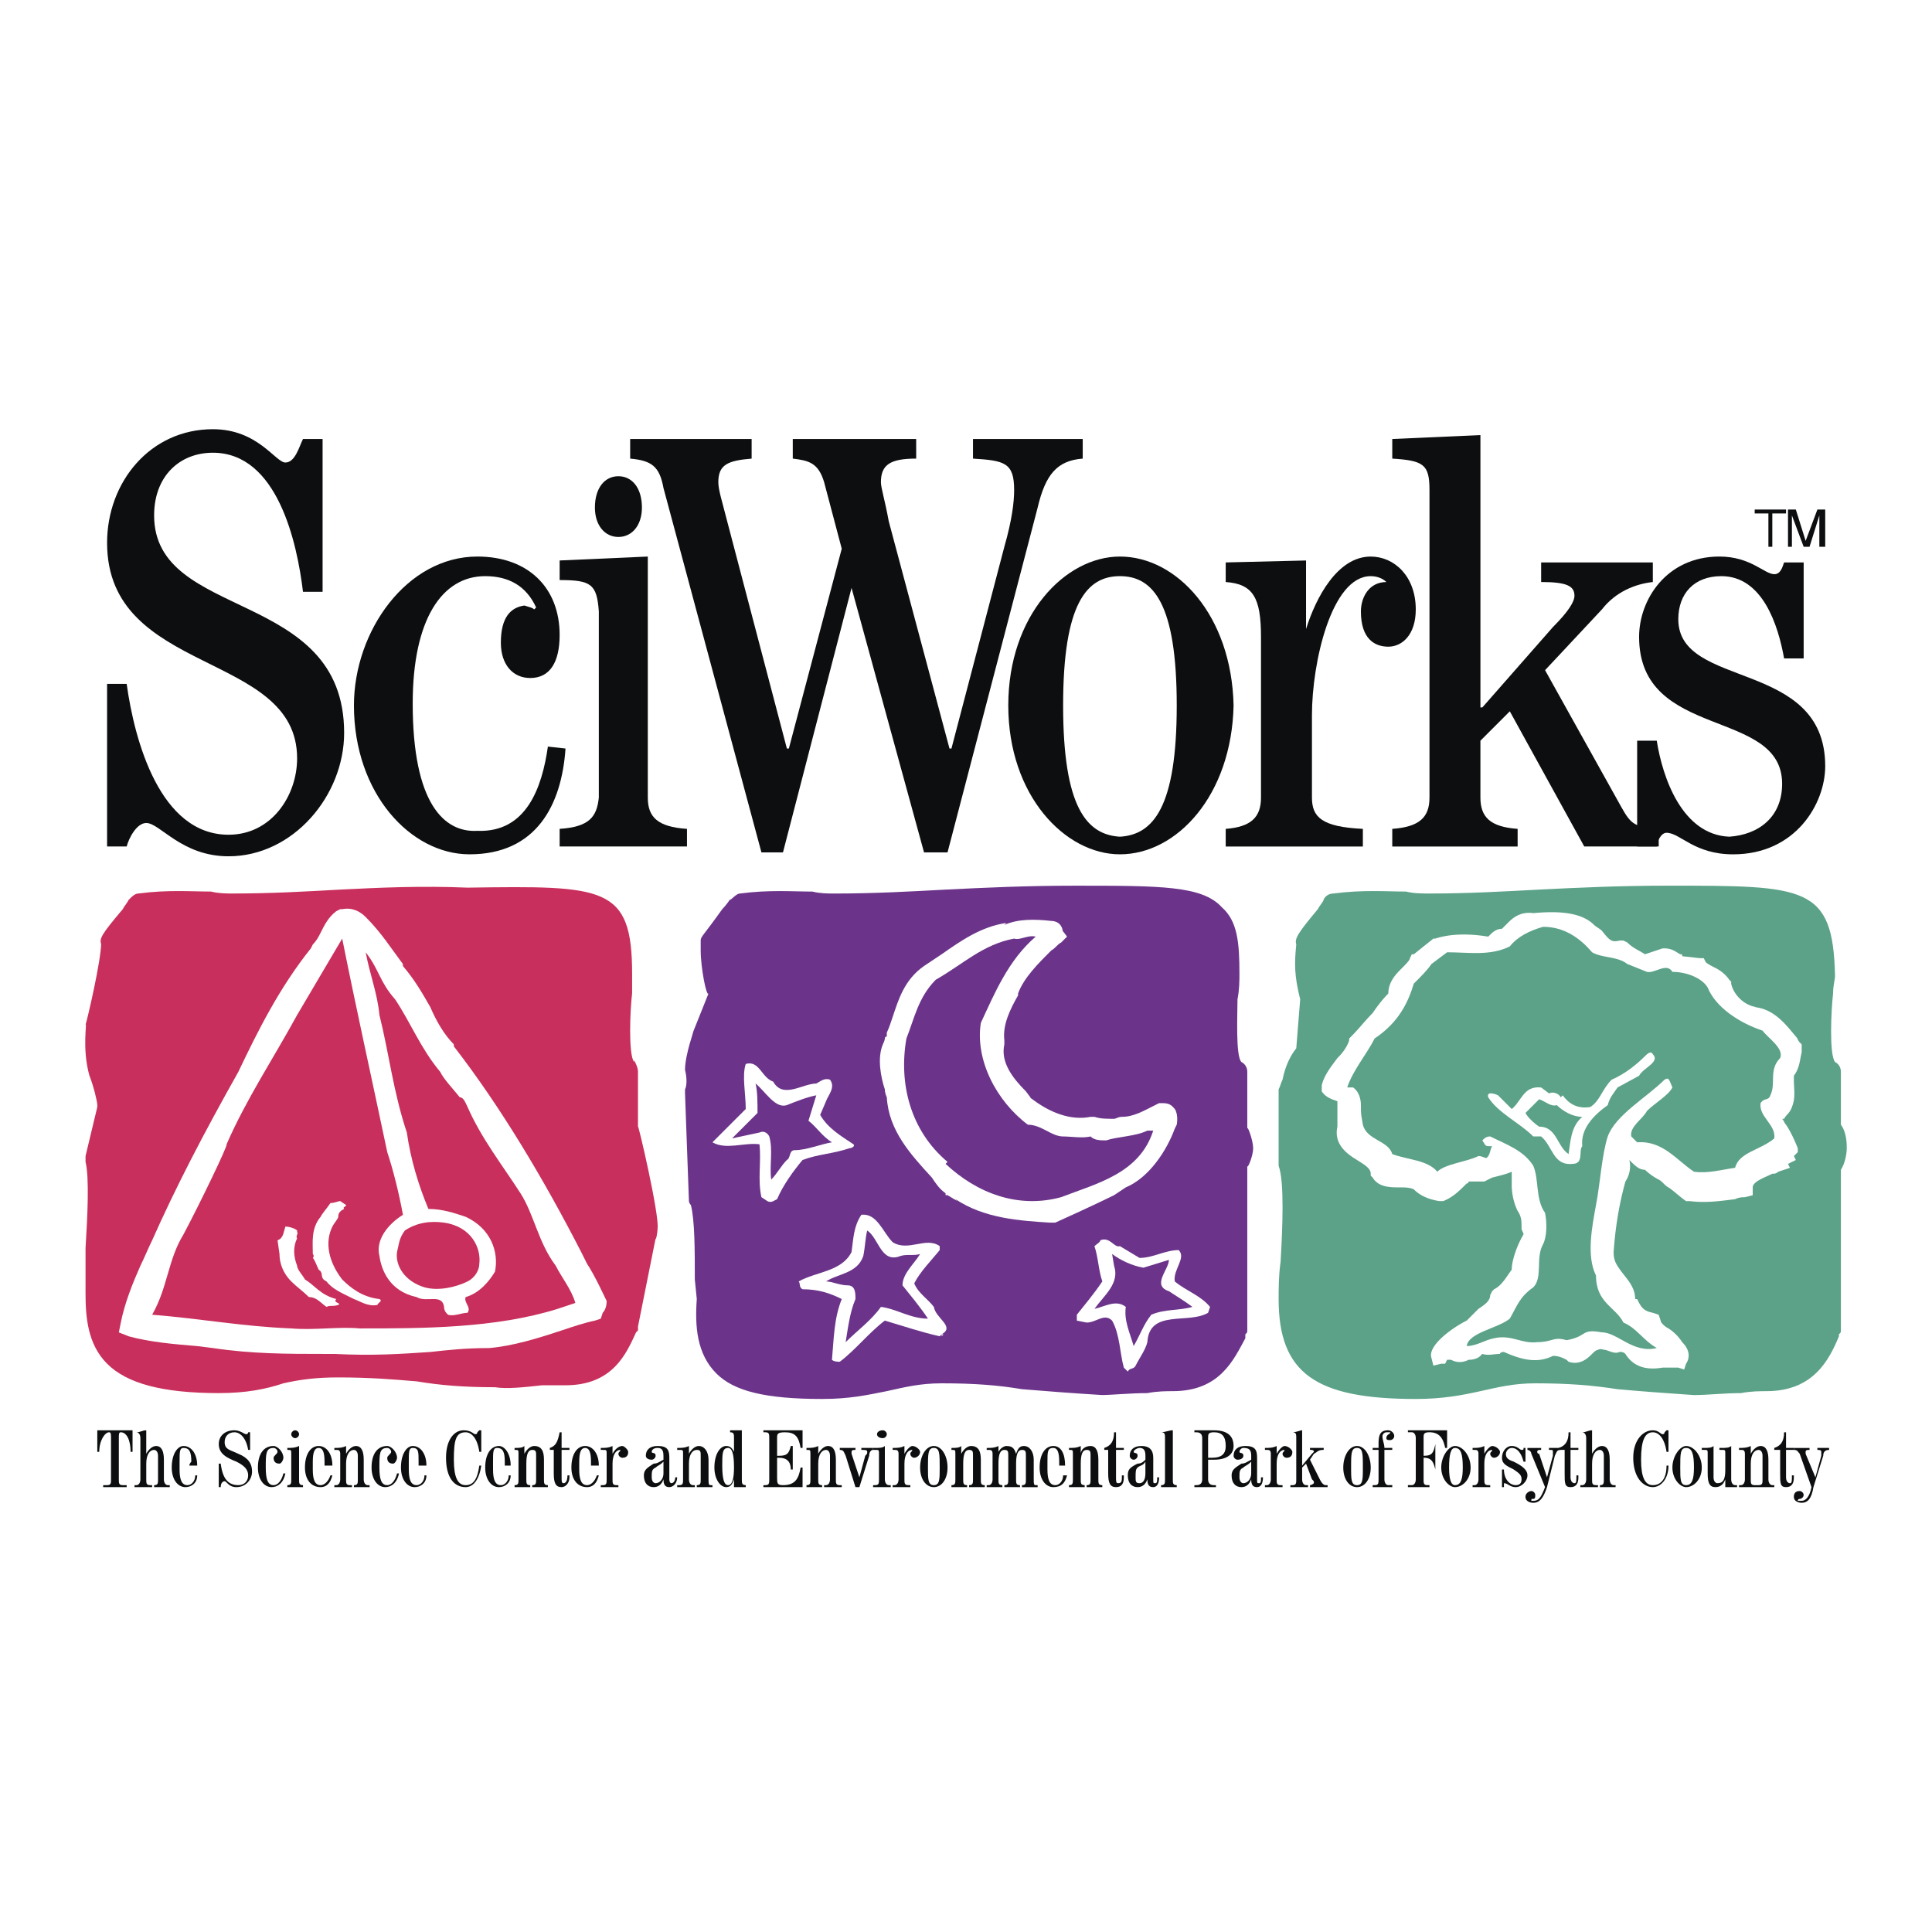 <svg xmlns="http://www.w3.org/2000/svg" width="2500" height="2500" viewBox="0 0 192.756 192.756"><g fill-rule="evenodd" clip-rule="evenodd"><path fill="#fff" d="M0 0h192.756v192.756H0V0z"/><path d="M12.834 89.732c0 .195-.391.586-.587.977-2.15 2.541-2.345 2.932-2.15 3.519v-.195c0 1.759-1.368 7.624-1.563 8.209.195-.391-.391 2.346.391 5.082.391.977.782 2.541.782 2.932v.195l-1.172 4.887v.586c.391 1.564.195 5.473 0 8.6v4.496c0 2.346.195 5.082 2.15 7.037s5.473 2.932 11.141 2.932c2.737 0 4.691-.391 6.45-.977 1.759-.393 3.323-.588 5.473-.588 3.127 0 5.473.195 7.818.393 2.345.391 4.691.586 7.818.586 1.172.195 2.932 0 4.691-.195h2.346c4.69 0 6.059-3.129 7.036-5.277l.195-.195v-.393l1.759-8.795c0 .391.195-.586.195-.977.195-1.369-1.955-10.555-1.955-10.164v-5.473c0-.391-.195-.783-.391-1.174v.195c-.586-.781-.391-5.277-.195-6.84V97.16c0-8.796-2.737-8.796-16.418-8.6-4.691-.196-8.796 0-12.705.195-3.519.195-6.841.391-10.75.391-.586 0-1.368 0-2.15-.195-1.955 0-4.3-.195-7.232.195-.586 0-1.172.978-.977.586z" fill="#c82f5c"/><path d="M60.135 130.975v.195-.195c.195-.195.391-.586.391-1.172-.196-.393-1.173-2.541-1.955-3.715l-.586-1.172c-3.714-7.232-8.014-14.465-12.705-20.523v-.195c-.977-.979-1.759-2.346-2.346-3.715-.782-1.367-1.563-2.736-2.736-4.104v.196-.392c-1.173-1.564-2.15-3.127-3.714-4.691-.586-.586-1.368-.978-2.346-.782h-.195l-.391.196c-.782.586-1.173 1.368-1.564 2.15-.195.391-.391.782-.781 1.173l-.195.391c-3.128 3.909-5.278 8.209-7.232 12.315-3.519 6.254-6.254 11.531-8.6 16.809-.391.781-.782 1.76-1.173 2.541-.782 1.76-1.563 3.713-1.955 5.668l-.195.979.978.391c2.15.586 4.495.781 6.841.977l1.563.195c3.909.586 7.428.586 11.141.586h.978c3.909.197 6.646 0 9.577-.195 1.759-.195 3.519-.391 5.864-.391 2.345-.195 4.886-.977 7.232-1.758 1.173-.393 2.346-.783 3.323-.979l.586-.195.195-.588z" fill="#fff"/><path d="M55.64 130.584c-6.254 1.953-13.487 1.953-19.741 1.953-2.15-.195-4.496.197-6.841 0-4.886-.195-8.991-.977-13.877-1.367 1.563-2.736 1.563-5.473 3.127-8.014 1.563-2.932 4.495-8.992 4.3-8.992 1.955-4.494 4.691-8.6 7.037-12.9l4.496-7.622c1.368 6.841 2.932 13.878 4.496 21.306.586 1.758 1.173 4.104 1.564 6.254-1.564.979-2.737 2.541-2.346 4.105.195 1.367.977 3.518 3.714 4.104.977.586 2.541-.391 2.736.979 0 .391.195.586.391.781.586.195 1.368-.195 1.955-.195.391-.586-.391-.979-.196-1.564 1.368-.391 2.346-1.562 2.932-2.541.391-1.953-.391-4.299-2.932-5.473-1.173-.391-2.345-.781-3.714-.781-.977-2.346-1.759-4.887-2.15-7.623-1.368-4.105-1.759-7.818-2.736-11.729-.195-2.148-.978-4.104-1.368-6.254 1.368 1.76 1.368 2.932 2.932 4.691 1.563 2.346 2.541 4.887 4.496 7.232.391.781 1.173 1.562 1.955 2.541.391 0 .586.586.782.977 1.368 3.127 3.518 5.863 5.277 8.6 1.368 2.15 1.759 4.887 3.518 7.232.586 1.174 1.563 2.346 1.955 3.713l-1.762.587z" fill="#c82f5c"/><path d="M46.649 127.848c-1.173.586-2.932.977-4.3.586-1.955-.586-2.932-2.15-2.737-3.518.196-.783.196-1.369.782-2.15 1.173-.783 2.541-.979 3.909-.783 2.736.393 3.713 2.541 3.518 4.105 0 .586-.39 1.369-1.172 1.76z" fill="#c82f5c"/><path d="M34.53 120.225c0 .195-.391.195-.195.391-.391.195-.586.391-.586.781 0 .195-.391.586-.586.979-.782 1.562-.391 3.518.977 5.277.782.781 1.955 1.758 3.714 1.953.391.197-.195.391-.195.588-.978.195-1.759-.391-2.346-.588-1.173-.586-2.15-.977-2.736-1.758-.782-.391-.196-.783-.782-1.174-.195-.391-.391-.977-.586-1.172.195-.195 0-.391 0-.391 0-1.174-.195-2.541.781-3.715.196-.391.587-.781.978-1.367.391 0 .782-.195.978-.195l.584.391z" fill="#fff"/><path d="M29.644 122.766v.195c.195 0-.196.391 0 .586-.391.781-.391 1.76 0 2.736 0 .391.586.979.782 1.369.978.586 1.563 1.562 3.128 1.953-.391.391.586.391.195.588-.586.195-.782 0-1.173.195-.587-.393-.978-.979-1.759-.979-.586-.586-1.173-.977-1.759-1.562-.782-.783-1.173-1.76-1.173-2.736l-.195-1.369c.586-.195.586-.781.782-1.367.39 0 .976.195 1.172.391z" fill="#fff"/><path d="M12.639 84.455c.196-.782.977-2.345 1.955-2.345 1.368 0 3.518 3.322 8.209 3.322 6.451 0 11.532-6.059 11.532-12.313 0-14.464-18.959-11.141-18.959-21.696 0-3.909 2.541-6.255 5.863-6.255 6.45 0 8.405 8.991 8.991 13.878h1.955V43.8H30.23c-.391.782-.782 2.345-1.759 2.345-.978 0-2.737-3.323-7.232-3.323-6.254 0-10.555 5.277-10.555 11.336 0 13.292 18.959 10.75 18.959 21.501 0 3.713-2.541 7.623-6.841 7.623-6.841 0-9.382-9.382-10.164-15.05h-1.955v16.223h1.956zM54.663 74.487c-.586 4.104-2.15 8.6-7.037 8.405-3.322.195-6.45-2.737-6.45-12.705 0-8.405 2.932-12.705 7.232-12.705 2.346 0 4.104.977 5.082 3.127l-.195.195c-.196-.195-.391-.195-.978-.391-1.368.195-2.346 1.173-2.346 3.714 0 2.15 1.173 3.518 2.932 3.518 1.955 0 2.932-1.563 2.932-4.3 0-4.691-3.128-7.818-8.21-7.818-7.036 0-12.313 7.428-12.313 14.855 0 8.795 5.668 14.854 11.532 14.854 6.646 0 9.187-4.886 9.578-10.555l-1.759-.194z" fill="#0c0e0f"/><path d="M68.54 84.455v-1.759c-2.932-.195-3.909-1.173-3.909-3.127V55.527l-8.795.391v1.955c3.127 0 3.713.391 3.909 3.127v18.569c-.196 1.954-.978 2.932-3.909 3.127v1.759H68.54zm-6.841-36.942c-1.368 0-2.345 1.173-2.345 3.127 0 1.759.977 2.932 2.345 2.932 1.369 0 2.346-1.173 2.346-2.932-.001-1.954-.978-3.127-2.346-3.127zM78.118 85.042l6.841-26.387 7.232 26.387h2.345l8.991-34.401c.781-3.323 1.955-4.691 4.496-4.886V43.8H97.076v1.955c3.129.195 4.105.391 4.105 3.127 0 1.173-.195 2.932-.977 5.668l-5.278 20.132h-.195l-6.06-22.673c-.391-2.15-.782-3.323-.782-3.909 0-1.759.977-2.345 3.518-2.345V43.8H79.095v1.955c1.564.195 2.541.391 3.127 2.345l1.759 6.646-5.277 19.937h-.196l-6.059-23.064c-.391-1.563-.782-2.736-.782-3.518 0-1.759.977-2.15 3.323-2.345V43.8H62.872v1.955c2.15.195 2.932.781 3.323 2.932l9.773 36.355h2.15z" fill="#0c0e0f"/><path d="M100.596 70.382c0 8.991 5.668 14.854 11.141 14.854 5.668 0 11.141-5.864 11.338-14.854-.197-8.991-5.67-14.855-11.338-14.855-5.473 0-11.141 5.864-11.141 14.855zm5.472 0c0-10.164 2.346-12.9 5.668-12.9s5.668 2.736 5.668 12.9-2.346 12.9-5.668 13.096c-3.322-.196-5.668-2.932-5.668-13.096z" fill="#0c0e0f"/><path d="M135.973 84.455v-1.759c-4.104-.195-5.08-1.173-5.08-3.127V71.36c0-5.277 1.953-13.877 5.863-13.877.586 0 1.172.195 1.562.586-1.758 0-2.541 1.564-2.541 2.932 0 2.736 1.369 3.518 2.736 3.518 1.369 0 2.738-1.173 2.738-3.714 0-3.322-2.15-5.277-4.496-5.277-3.324 0-5.473 4.105-6.451 7.232v-6.841l-8.014.195v1.955c2.736.195 3.52 1.564 3.52 5.473V79.57c0 1.954-.979 2.932-3.52 3.127v1.759h13.683v-.001z" fill="#0c0e0f"/><path d="M151.414 84.455v-1.759c-2.736-.195-3.713-1.173-3.713-3.127V73.9l2.932-2.932 7.428 13.487h7.428v-1.759c-2.346-.195-2.736-.391-3.715-2.15l-7.623-13.682 5.67-6.06c1.367-1.759 3.322-2.541 5.082-2.736v-1.955H153.76v1.955c2.541 0 3.324.391 3.324 1.369 0 .586-.588 1.563-2.15 3.127l-7.037 8.014h-.195V43.409l-8.795.391v1.955c3.127.195 3.713.586 3.713 3.127V79.57c0 1.954-.977 2.932-3.713 3.127v1.759h12.507v-.001z" fill="#0c0e0f"/><path d="M165.293 84.455c0-.391.391-1.368.977-1.368 1.369 0 2.736 2.15 6.646 2.15 6.254 0 9.186-5.082 9.186-8.796 0-10.75-14.658-7.623-14.658-14.659 0-2.541 1.562-4.3 4.299-4.3 4.105 0 5.668 4.886 6.256 8.209h1.953v-9.578h-1.953c-.195.586-.391 1.173-.979 1.173-.977 0-2.346-1.76-5.473-1.76-5.277 0-8.014 4.301-8.014 8.014 0 10.359 14.27 7.037 14.27 14.66 0 3.322-2.346 5.082-5.277 5.277-4.691-.196-6.646-5.864-7.232-9.578h-1.955v10.555h1.954v.001z" fill="#0c0e0f"/><path d="M183.666 112.211v-5.277c0-.391-.195-.783-.586-.979-.588-.781-.391-5.082-.195-6.84 0-.783.195-1.369.195-1.76-.195-8.991-2.932-8.991-16.615-8.991-4.887 0-8.99.196-12.9.391-3.713.195-7.035.391-10.945.391-.781 0-1.564 0-2.346-.195-1.955 0-4.301-.195-7.232.195-.391 0-.781.196-.977.586 0 .195-.391.586-.586.977-1.955 2.346-2.346 2.932-2.15 3.519-.195 1.955-.195 3.127.391 5.473l-.391 4.887c-.781.977-1.172 2.15-1.369 3.127-.195.391-.195.586-.391.977v7.624c.588 1.564.391 6.256.195 9.578-.195 1.369-.195 2.736-.195 3.713 0 7.428 3.715 9.969 13.684 9.969 2.736 0 4.689-.391 6.449-.781s3.322-.781 5.473-.781c3.322 0 5.668.195 8.209.586 2.15.195 4.691.391 7.623.586 1.369 0 2.932-.195 4.691-.195.977-.195 1.955-.195 2.541-.195 4.691 0 6.254-3.127 7.232-5.473v-.195c.195-.195.195-.195.195-.391v-16.029c.391-.586.586-1.562.586-2.148 0-.396 0-1.568-.586-2.349z" fill="#5ba288"/><path d="M179.561 104.002c-.195-.197-.195-.393-.391-.588-.977-1.172-2.15-2.736-4.104-2.932h.195c-1.369-.195-2.346-1.367-2.541-2.346v-.195l-.195-.195c-.393-.586-.979-.977-1.369-1.172-.391-.196-.781-.392-.977-.587l-.195-.391h-.393l-1.758-.195c0-.195 0-.195-.195-.195-.391-.196-.783-.587-1.564-.587h-.195l-1.76.587c-.586-.391-1.172-.587-1.758-1.173l-.391-.195h-.393c-.781.195-.977 0-1.758-.978-.195-.195-.588-.391-.783-.586-1.367-1.368-3.908-1.368-6.059-1.172-1.369-.196-2.15.586-2.541.977l-.586.587c-.586 0-.977.391-1.174.586l-.195.196c-2.346-.391-4.104-.196-5.277.195h-.195l-1.955 1.564h-.195l-.195.391c0 .195-.391.586-.781.978-.586.586-1.369 1.367-1.369 2.541-.586.586-1.172 1.367-1.562 1.953-.781.783-1.369 1.564-2.15 2.346l-.195.195v.195c-.195.588-.586 1.174-1.174 1.76-.586.781-1.367 1.76-1.562 2.736V108.888c.391.588.977.783 1.562.979v2.541c-.391 1.758.979 2.736 1.955 3.322.586.391 1.369.781 1.369 1.369v.195l.195.195c.586.977 1.76.977 2.736.977.391 0 .977 0 1.367.195.588.586 1.369.979 2.541 1.174h.392c.977-.393 1.562-.979 2.346-1.76 0 0 .195 0 .195-.195h1.562l.783-.391c.781-.195 1.562-.391 1.953-.588v1.369c0 .781.195 1.76.586 2.541.393.586.393.977.393 1.76 0 .195.195.391.195.586-.588.977-1.174 2.541-1.174 3.518-.586.783-.977 1.564-1.76 1.955l-.193.195-.197.391c0 .588-.586.979-1.172 1.369l-1.172 1.172c-1.564.781-3.91 2.541-3.52 3.715l.195.781.783-.195h.391l.195-.391h.391c.391.195.977.391 1.76 0 .586 0 .977-.195 1.172-.391l.195-.197c.586.197 1.172 0 1.76 0 0-.195.391-.195.391-.195 1.76.783 3.322 1.174 4.887.393.586 0 .977.195 1.367.391l.195.195c1.174.391 1.955-.391 2.346-.783.195-.195.391-.391.588-.391.195-.195.586 0 .781 0 .586.195.977.391 1.367.195.195 0 .393 0 .588.195.977 1.564 2.541 1.564 3.713 1.369h1.564l.586.195.195-.586c.391-.586.391-1.369-.391-2.15a4.594 4.594 0 0 0-1.369-1.369c-.391-.195-.781-.586-.781-.781l-.195-.586-.586-.195c-.979-.195-1.174-.586-1.564-1.369h-.195c0-1.172-.781-1.953-1.369-2.736-.586-.781-.781-1.172-.781-1.953.195-2.736.586-4.887 1.174-7.037.391-.586.586-1.369.391-2.15.586.586.977.977 1.562.977.393.393.979.783 1.369.979s.586.586.977.781c.586.391 1.174.977 1.76 1.369h.39c1.564.195 2.932 0 4.496-.195.391-.197.781-.197.977-.197l.781-.195v-.781c0-.586 1.174-.977 1.955-1.367.195 0 .391 0 .586-.197l1.174-.391-.195-.391.781-.391-.195-.391.391-.391v-.391c-.391-.979-.781-1.76-1.172-2.346-.195-.195-.195-.391-.391-.586h.195c.195-.393.586-.588.781-1.174.391-.977.195-1.76.195-2.736v-.391c.586-.781.586-1.564.781-2.346v-.781l-.194-.197z" fill="#fff"/><path d="M177.02 113.578c-1.367 1.174-3.518 1.369-3.908 2.932-1.369.195-2.736.588-4.105.391-1.758-1.172-3.127-3.127-5.668-2.932l-.586-.586c-.195-.977 1.172-1.758 1.562-2.541.783-.781 2.15-1.562 2.541-2.346-.391-.977-.391-.977-.781-.781-1.76 1.76-4.887 3.518-5.668 5.668-.586 1.76-.781 4.887-1.174 6.842-.391 2.15-.977 5.082 0 7.037 0 2.734 1.955 3.127 2.738 4.689 1.367.586 1.953 1.76 3.322 2.541-2.346.586-3.91-1.562-5.473-1.562-2.15-.393-1.369.391-3.52.781-1.367-.391-1.367.195-2.932.195-1.562.195-2.541-.781-4.301-.391-.977.195-1.758.781-2.734.781.195-1.367 3.127-1.76 4.299-2.736.781-1.367.977-2.15 2.346-3.127.977-.977.195-2.932.977-4.301.393-.781.393-2.15.195-3.127-.977-1.367-.586-3.322-1.172-4.691-.977-1.562-2.736-2.15-4.301-2.932-.391 0-.586.195-.781.391.391.586.195.586.979.586-.197.197-.197.979-.588 1.174-.195 0-.391-.195-.781-.195-1.172.586-3.322.781-4.105 1.562-.977-1.172-2.932-1.172-4.494-1.758-.393-1.369-2.541-1.369-2.934-2.932-.195-1.174-.195-.979-.195-1.955 0-.586-.195-1.369-.781-1.76h-.586c.586-1.758 1.955-3.322 2.736-4.887 2.346-1.562 3.322-3.518 3.908-5.473.783-.781 1.369-1.367 1.76-1.954l1.564-1.173c2.15 0 4.299.391 6.254-.586.781-.977 1.955-1.563 3.322-1.955 2.15 0 3.715 1.173 4.887 2.541.979.586 2.541.391 3.52 1.173l1.953.782c.783.195 1.955-.978 2.541 0 1.369 0 2.932.586 3.52 1.562.781 1.955 3.127 3.52 5.473 4.301.586.781 2.15 1.76 1.76 2.736-1.174 1.174-.393 2.541-.979 3.715-.195.586-.586.195-.977.781-.196 1.37 1.562 2.153 1.367 3.52z" fill="#5ba288"/><path d="M161.383 108.496c-.391.588-.781.979-.977 1.76-1.369.977-2.736 2.346-2.541 4.104-.391.393.195 1.76-.977 1.76-1.955.195-1.955-1.76-3.129-2.736h-.781c-1.369-1.367-3.518-2.346-4.496-3.908-.195-.588.586-.391.979-.195l1.367 1.367c.979-.781 1.174-2.346 2.932-2.15l.783.588c.391-.197.977 0 1.172.391l.195-.195c.586.781 1.369 1.367 2.736 1.172.979-.586 1.174-1.76 2.15-2.736 1.369-.586 2.541-1.564 3.322-2.346.195-.195.588-.586.783-.195.781.781-.979 1.369-1.369 2.15l-2.149 1.169z" fill="#fff"/><path d="M156.496 115.143c-1.172-.783-1.172-2.736-2.932-2.736-.586-.391-1.172-.979-1.367-1.369l1.367-1.367c.586.195 1.174.781 1.76.586.586.586 1.564 1.172 2.541 1.172-1.174.977-1.174 2.54-1.369 3.714z" fill="#5ba288"/><path d="M72.84 89.732s-.391.586-.782.977c-1.955 2.737-2.15 2.737-2.15 3.128v.977c0 1.76.586 4.691.781 4.301l-1.563 3.908c.195-.391-.782 2.15-.782 3.715.196.781.196 1.562 0 1.953v.393l.391 10.75s0 .195.196.391c.391 1.562.391 4.496.391 7.428l.196 1.953c-.196 2.736 0 5.473 1.955 7.428 1.759 1.76 4.886 2.541 10.555 2.541 2.736 0 4.495-.391 6.45-.781 1.759-.391 3.323-.781 5.473-.781 3.324 0 5.667.195 8.013.586 2.346.195 4.887.391 8.016.586h-.197c1.174 0 2.932-.195 4.691-.195.979-.195 1.955-.195 2.541-.195 4.691 0 6.061-3.127 7.232-5.277v-.391c.195-.195.195-.195.195-.391v-16.42c0 .391.586-.977.586-1.758 0-.783-.586-2.346-.586-1.955v-5.668c0-.391-.195-.783-.586-.979-.586-.586-.391-4.691-.391-6.254.195-.979.195-1.955.195-2.541 0-3.127-.195-5.277-1.76-6.646-1.955-2.15-6.059-2.15-14.66-2.15-4.885 0-8.99.196-12.899.391-3.714.195-7.037.391-11.141.391-.586 0-1.369 0-2.15-.195-1.955 0-4.3-.195-7.232.195-.392-.001-.978.781-.978.585z" fill="#6b348a"/><path d="M84.763 114.557c-1.759.586-3.127.586-4.691 1.172-.978 1.172-1.955 2.541-2.541 3.91-.391.195-.586.391-.977.195l-.587-.393c-.391-1.758 0-3.518-.195-5.277-1.563-.195-3.323.588-4.691-.195l.195-.195 3.127-3.127c0-1.562-.391-3.322 0-4.496 1.368-.391 1.563 1.369 2.736 1.76.978 1.76 2.932.195 4.3.195.391-.195.782-.586 1.368-.391.586.781-.195 1.564-.391 2.15l-.586 1.367c.782 1.369 2.15 2.15 3.323 2.932.197.195-.195.393-.39.393z" fill="#fff"/><path d="M79.291 114.752c-.586 0-.391.781-.782.977-.586.586-.977 1.369-1.563 1.955-.195-1.369.195-2.932-.195-4.301-.195-.391-.586-.586-.978-.391-.978.195-1.759.391-2.736.586l2.541-2.541c0-.977 0-2.15-.195-2.932.977.781 1.954 2.541 3.127 2.15.978-.391 1.955-.781 2.932-.977l-.782 2.541c.782.586 1.368 1.562 2.346 2.148-1.175.197-2.543.785-3.715.785z" fill="#6b348a"/><path d="M93.95 133.125h.195l-.195.195v-.195l-.195.195c-1.759-.391-3.518-.979-5.473-1.564-1.564 1.174-2.932 2.932-4.496 4.105-.195 0-.586 0-.781-.195.195-2.15.195-4.105.977-6.061-1.172-.586-2.345-.977-3.909-.977-.391-.195-.196-.586-.391-.781 1.759-.979 4.3-.979 5.277-2.932.196-1.369.196-2.541.978-3.715 1.563-.195 2.15 1.76 3.127 2.736 1.564.979 3.323-.586 4.691.391v.393c-.782.977-1.955 2.148-2.541 3.322.391.977 1.368 1.562 1.955 2.346.194 1.173 2.149 1.954.781 2.737z" fill="#fff"/><path d="M87.891 130.389c-.978 1.367-2.345 2.346-3.519 3.518.196-1.172.391-2.932.978-4.301 0-.586 0-1.367-.782-1.367s-1.563-.391-2.15-.391c1.173-.783 3.128-.783 3.714-2.541.195-.979.195-1.76.391-2.541 1.173.781 1.369 3.322 3.323 2.541.586-.195 1.368 0 1.955-.195-.586.977-1.759 1.953-1.759 3.127.782.977 1.759 2.15 2.541 3.322-1.761 0-3.129-.977-4.692-1.172z" fill="#6b348a"/><path d="M120.533 130.975c-1.955 1.172-5.865-.391-6.061 2.932-.195.781-.781 1.564-1.172 2.346-.195.391-.588.195-.781.586l-.393-.391c-.391-1.369-.391-3.322-1.172-4.691-.781-.781-1.564.195-2.541.195l-.977-.195v-.586c.781-.977 1.758-2.15 2.541-3.322-.393-1.174-.393-2.346-.783-3.52.195-.195.586-.391.586-.586.979-.391 1.369.781 1.955.586l1.955 1.174c1.367 0 2.541-.781 3.908-.781.783.781-.586 1.953-.391 3.127 1.174.977 2.541 1.367 3.52 2.541l-.194.585z" fill="#fff"/><path d="M114.863 131.17c-.781.977-1.172 2.15-1.758 3.127-.393-1.367-.979-2.541-.783-3.908-.977-.783-2.148 0-3.127.195.979-1.369 2.541-2.541 1.955-4.301l-.195-1.172c.781.586 1.955 1.172 3.127 1.367l2.541-.781c0 .977-1.76 2.541 0 3.127.586.391 1.564.979 2.346 1.564-1.369.391-2.737.196-4.106.782z" fill="#6b348a"/><path d="M117.209 110.646c-.195-.195-.391-.586-1.172-.586h-.39l-.393.195c-1.172.586-2.148 1.172-3.322 1.172-.391 0-.586.197-.781.197-.781 0-1.369 0-1.955-.197h-.391c-1.955.393-4.105-.391-6.059-1.953l.195.195-.586-.783c-1.369-1.367-2.541-2.932-2.15-4.689v-.392c-.195-1.562.586-3.127 1.367-4.494v-.195c.586-1.564 1.955-2.933 3.324-4.301.391-.196.586-.586.977-.782l.586-.586-.586-.782c.195.195.195.391.195.586 0-1.173-.781-1.368-1.172-1.368-1.76-.196-3.324-.196-4.691.391l.195-.196c-2.541.391-4.496 1.76-6.451 3.128l-1.759 1.172c-1.955 1.368-2.541 3.323-3.128 5.083-.195.586-.391 1.172-.586 1.562v.39s-.195 0-.195.195-.196.588-.196.588c-.586 1.367-.195 3.322.196 4.494 0 .393.195.783.195.783.195 3.322 2.345 5.668 4.495 8.014.391.586.782 1.172 1.369 1.562v.195h.195l.977.588-.195-.195c2.932 1.953 6.45 2.148 9.381 2.344h.588s3.908-1.758 5.863-2.736l1.172-.781c2.346-.977 4.105-3.713 4.887-5.863l.195-.391c.001.001.197-.978-.194-1.564z" fill="#fff"/><path d="M105.873 119.441c-4.301 1.174-8.404-.391-11.532-3.322l.195-.195c-3.714-3.127-4.886-7.818-4.104-12.314.782-1.953 1.172-4.104 2.932-5.863 2.737-1.563 4.691-3.518 7.818-4.104.586.196 1.369-.391 2.15-.195-2.736 2.345-4.105 5.669-5.473 8.601-.586 3.713 1.562 7.818 4.691 10.164 1.367 0 2.346 1.172 3.518 1.172.781 0 1.955.195 2.736 0 .391.391.977.391 1.564.391 1.172-.391 2.932-.391 4.104-.977h.586c-1.367 4.299-5.667 5.275-9.185 6.642z" fill="#6b348a"/><path fill="#0c0e0f" d="M175.066 50.836h3.127v.391h-1.369v3.323h-.39v-3.323h-1.368v-.391zM178.389 54.55v-3.713h.781l.979 3.127 1.172-3.127h.781v3.713h-.586V52.4v-.391-.586l-.977 3.127h-.588l-1.172-3.127v3.127h-.39zM11.075 143.484v4.104c0 .391 0 .586-.391.586h-.391v.197h2.345v-.197h-.391c-.391 0-.391-.195-.391-.586v-4.104c0-.391 0-.586.195-.586.586 0 .978.781.978 1.953h.195v-2.15H9.707v2.15h.196c0-1.172.586-1.953.977-1.953.195 0 .195.196.195.586zM13.42 148.371h1.759v-.197h-.195c-.391 0-.391-.195-.391-.586v-1.562c0-.979.391-1.369.782-1.369.195 0 .391.195.391.586v2.346c0 .391 0 .586-.391.586v.197h1.563v-.197h-.196c-.195 0-.391-.195-.391-.586v-1.953c0-.783-.195-1.369-.781-1.369-.391 0-.782.391-.978.781v-2.346c-.391 0-.586.197-.978.197h-.194.195c.195 0 .391.195.391.586v4.104c0 .391-.196.586-.391.586h-.195v.196zM19.675 147.197h-.195c0 .586-.391.977-.782.977-.586 0-.782-.586-.782-1.562v-.391h1.759c0-1.174-.586-1.955-1.368-1.955-.586 0-1.173.781-1.173 2.15 0 1.172.586 1.955 1.368 1.955.587 0 1.173-.392 1.173-1.174zm-1.759-.976v-.391c0-.979 0-1.369.391-1.369.586 0 .782.391.782 1.369 0 0-.196.195-.196.391h-.977zM21.825 148.371h.196c0-.393.195-.588.391-.588s.391.588 1.173.588c.978 0 1.563-.783 1.563-1.564s-.391-1.367-1.368-1.76c-.782-.391-1.368-.391-1.368-1.172 0-.586.391-.977.978-.977.586 0 1.173.586 1.368 1.758h.195v-1.758h-.195c0 .195-.195.195-.195.195-.196 0-.587-.393-1.173-.393-.978 0-1.564.588-1.564 1.369 0 .977.782 1.369 1.759 1.76.782.391 1.173.781 1.173 1.367s-.391.977-.978.977c-.978 0-1.563-.586-1.759-2.148h-.196v2.346zM28.471 147.002h-.196c-.195.781-.586 1.172-.978 1.172-.586 0-.782-.586-.782-1.758 0-1.369 0-1.955.782-1.955.196 0 .391.195.391.391s-.391.391-.391.588c0 .391.196.586.586.586.196 0 .391-.391.391-.586 0-.588-.586-1.174-.978-1.174-.977 0-1.563.781-1.563 2.15 0 1.172.586 1.955 1.368 1.955.588 0 1.174-.392 1.37-1.369zM29.057 143.094c0 .195.196.391.391.391.196 0 .391-.195.391-.391s-.195-.393-.391-.393c-.195 0-.391.197-.391.393zm-.39 5.277h1.563v-.197c-.391 0-.391-.195-.391-.586v-3.322c-.391.195-.782.195-1.172.195v.195c.391 0 .391 0 .391.391v2.541c0 .391 0 .586-.391.586v.197zM33.162 147.197h-.196c-.195.586-.586.977-.978.977-.586 0-.781-.586-.781-1.562v-.391h1.955c0-1.174-.586-1.955-1.369-1.955-.781 0-1.368.781-1.368 2.15 0 1.172.587 1.955 1.563 1.955.588 0 .978-.392 1.174-1.174zm-1.954-.976v-.391c0-.979.195-1.369.586-1.369.391 0 .586.391.586 1.369v.391h-1.172zM33.357 148.371h1.759v-.197h-.196c-.391 0-.391-.195-.391-.586v-1.562c0-.979.391-1.369.782-1.369.195 0 .391.195.391.586v2.346c0 .391 0 .586-.391.586v.197h1.563v-.197h-.194c-.195 0-.391-.195-.391-.586v-1.953c0-.783-.195-1.369-.782-1.369-.391 0-.782.391-.978.781v-.781c-.391.195-.781.195-1.172.195v.195h.196c.195 0 .391 0 .391.391v2.541c0 .391-.195.586-.391.586h-.196v.196zM39.808 147.002h-.196c-.195.781-.586 1.172-.977 1.172-.586 0-.782-.586-.782-1.758 0-1.369 0-1.955.782-1.955.195 0 .391.195.391.391s-.391.391-.391.588c0 .391.195.586.586.586.195 0 .391-.391.391-.586 0-.588-.586-1.174-.977-1.174-.977 0-1.564.781-1.564 2.15 0 1.172.587 1.955 1.369 1.955.586 0 1.172-.392 1.368-1.369zM42.544 147.197h-.195c0 .586-.391.977-.782.977-.587 0-.782-.586-.782-1.562v-.391h1.759c0-1.174-.586-1.955-1.368-1.955-.586 0-1.173.781-1.173 2.15 0 1.172.586 1.955 1.368 1.955.587 0 1.173-.392 1.173-1.174zm-1.759-.976v-.391c0-.979 0-1.369.391-1.369.586 0 .586.391.586 1.369v.391h-.977zM48.017 146.221h-.195c-.196 1.367-.586 1.953-1.368 1.953s-1.173-.781-1.173-2.539c0-1.955.195-2.736 1.173-2.736.586 0 1.172.586 1.368 1.953h.195v-2.15h-.195l-.196.197c0 .195-.195.195-.195.195-.196 0-.391-.393-1.173-.393-.978 0-1.759.979-1.759 2.738 0 1.953.782 2.932 1.955 2.932.781 0 1.367-.783 1.563-2.15zM50.949 147.197h-.195c0 .586-.391.977-.782.977-.586 0-.781-.586-.781-1.562v-.391h1.759c0-1.174-.586-1.955-1.173-1.955-.782 0-1.368.781-1.368 2.15 0 1.172.586 1.955 1.368 1.955.585 0 1.172-.392 1.172-1.174zm-1.759-.976v-.391c0-.979 0-1.369.391-1.369.586 0 .782.391.782 1.369v.391H49.19zM51.34 148.371h1.563v-.197c-.391 0-.391-.195-.391-.586v-1.562c0-.979.195-1.369.586-1.369s.391.195.391.586v2.346c0 .391 0 .586-.391.586v.197h1.564v-.197c-.391 0-.391-.195-.391-.586v-1.953c0-.783-.195-1.369-.977-1.369-.391 0-.782.391-.978.781v-.781c-.195.195-.586.195-.977.195v.195c.391 0 .391 0 .391.391v2.541c0 .391 0 .586-.391.586v.196h.001zM55.249 144.656v2.346c0 .977.196 1.369.782 1.369.391 0 .782-.393.782-.979v-.195h-.196c0 .586-.195.781-.391.781-.195 0-.195-.195-.195-.586v-2.736h.782v-.195h-.782v-1.562h-.195c-.196.977-.391 1.367-.978 1.562v.195h.391zM59.745 147.197h-.196c-.195.586-.586.977-.977.977-.586 0-.782-.586-.782-1.562v-.391h1.955c0-1.174-.587-1.955-1.368-1.955-.782 0-1.369.781-1.369 2.15 0 1.172.586 1.955 1.564 1.955.586 0 .977-.392 1.173-1.174zm-1.955-.976v-.391c0-.979.196-1.369.587-1.369.391 0 .586.391.586 1.369v.391H57.79zM59.94 148.371h1.759v-.197h-.195c-.391 0-.391-.195-.391-.586v-1.562c0-.979.391-1.369.782-1.369 0 .195-.196.195-.196.391s.196.393.391.393c.391 0 .586-.197.586-.588 0-.195-.391-.586-.586-.586-.391 0-.782.391-.978.781v-.781c-.391.195-.782.195-1.172.195v.195h.195c.391 0 .391 0 .391.391v2.541c0 .391 0 .586-.391.586h-.195v.196zM66.194 147.588c0 .586.196.783.586.783.391 0 .782-.393.782-.979h-.195c0 .391-.196.586-.391.586 0 0-.196 0-.196-.391v-2.148c0-.783-.195-1.174-1.173-1.174-.781 0-1.172.391-1.172.977 0 .197.195.393.586.393.195 0 .391-.195.391-.393 0-.391-.391-.195-.391-.391s.195-.391.586-.391c.391 0 .586.195.586.781v.393c-.391.195-.586.391-.977.391-.586.391-.978.586-.978 1.172 0 .781.391 1.174.978 1.174.392 0 .783-.197.978-.783zm0-1.758v1.172c0 .586-.391.977-.782.977-.195 0-.391-.195-.391-.586 0-.586 0-.781.391-.977.196-.195.391-.195.782-.586zM67.563 148.371h1.759v-.197h-.195c-.195 0-.391-.195-.391-.586v-1.562c0-.979.391-1.369.782-1.369s.391.195.391.586v2.346c0 .391 0 .586-.391.586v.197h1.563v-.197h-.196c-.195 0-.195-.195-.195-.586v-1.953c0-.783-.391-1.369-.977-1.369-.391 0-.782.391-.978.781v-.781c-.391.195-.782.195-1.172.195v.195h.195c.391 0 .391 0 .391.391v2.541c0 .391 0 .586-.391.586h-.195v.196zM73.231 143.484v1.367c-.195-.391-.391-.586-.782-.586-.586 0-1.173.781-1.173 2.15 0 1.172.586 1.955 1.173 1.955.391 0 .586-.197.782-.783v.783h1.173v-.197c-.391 0-.391-.195-.391-.586V142.7H72.84v.197c.391.001.391.197.391.587zm-.586 4.69c-.391 0-.586-.586-.586-1.953 0-1.174 0-1.76.586-1.76.391 0 .586.586.586 1.955 0 1.172-.195 1.758-.586 1.758zM76.163 148.371h3.909v-1.955h-.196c-.195 1.172-.586 1.758-1.759 1.758-.586 0-.586-.195-.586-.781v-1.953h.195c.782 0 1.173.391 1.173 1.172h.195v-2.346h-.195c-.195.781-.391.977-1.173.977h-.195v-1.758c0-.391 0-.586.782-.586.978 0 1.368.391 1.563 1.562h.196v-1.76h-3.909v.197h.195c.391 0 .391.195.391.586v4.104c0 .391 0 .586-.391.586h-.195v.197zM80.463 148.371h1.563v-.197c-.391 0-.391-.195-.391-.586v-1.562c0-.979.391-1.369.782-1.369.196 0 .391.195.391.586v2.346c0 .391-.195.586-.391.586h-.195v.197h1.759v-.197h-.195c-.391 0-.391-.195-.391-.586v-1.953c0-.783-.195-1.369-.782-1.369-.391 0-.782.391-.978.781v-.781c-.391.195-.782.195-1.172.195v.195c.391 0 .391 0 .391.391v2.541c0 .391 0 .586-.391.586v.196zM85.35 148.371h.391l.977-3.129c0-.391.195-.586.391-.586v-.195h-1.173v.195c.391 0 .586 0 .586.195s0 .195-.195.391l-.586 2.15-.782-2.346v-.195c0-.195.196-.195.391-.195v-.195h-1.564v.195c.391 0 .391.195.586.586l.978 3.129z"/><path d="M87.5 143.094c0 .195.196.391.586.391.196 0 .391-.195.391-.391s-.195-.393-.391-.393c-.391 0-.586.197-.586.393zm-.391 5.277h1.759v-.197h-.195c-.195 0-.391-.195-.391-.586v-3.322c-.196.195-.586.195-.978.195h-.195v.195h.195c.391 0 .391 0 .391.391v2.541c0 .391 0 .586-.391.586h-.195v.197zM89.063 148.371h1.759v-.197h-.195c-.391 0-.391-.195-.391-.586v-1.562c0-.979.391-1.369.782-1.369 0 .195-.196.195-.196.391s.196.393.391.393.586-.197.586-.588c0-.195-.391-.586-.782-.586-.196 0-.586.391-.782.781v-.781c-.391.195-.782.195-1.173.195v.195h.196c.195 0 .391 0 .391.391v2.541c0 .391-.196.586-.391.586h-.196v.196h.001zM93.168 144.266c-.782 0-1.368.977-1.368 2.15 0 1.172.586 1.955 1.368 1.955s1.368-.783 1.368-1.955c0-1.174-.586-2.15-1.368-2.15zm0 .195c.586 0 .586.586.586 1.955 0 1.172 0 1.758-.586 1.758s-.586-.586-.586-1.758c0-1.369 0-1.955.586-1.955zM94.927 148.371h1.563v-.197c-.391 0-.391-.195-.391-.586v-1.562c0-.979.195-1.369.586-1.369.39 0 .39.195.39.586v2.346c0 .391 0 .586-.39.586v.197h1.564v-.197c-.391 0-.391-.195-.391-.586v-1.953c0-.783-.195-1.369-.978-1.369-.391 0-.781.391-.977.781v-.781c-.195.195-.586.195-.977.195v.195c.391 0 .391 0 .391.391v2.541c0 .391 0 .586-.391.586v.196h.001zM98.445 148.371h1.564v-.197c-.393 0-.393-.195-.393-.586v-1.562c0-.979.197-1.369.588-1.369s.391.195.391.586v2.346c0 .391 0 .586-.391.586v.197h1.562v-.197c-.391 0-.391-.195-.391-.586v-1.562c0-.979.195-1.369.586-1.369.393 0 .393.195.393.586v2.346c0 .391 0 .586-.393.586v.197h1.564v-.197h-.195c-.195 0-.195-.195-.195-.586v-1.953c0-.783-.391-1.369-.979-1.369-.391 0-.586.195-.781.781-.195-.586-.391-.781-.977-.781-.195 0-.586.195-.783.586v-.586c-.391.195-.781.195-1.172.195v.195h.195c.195 0 .391 0 .391.391v2.541c0 .391-.195.586-.391.586h-.195v.195h.002zM106.459 147.197h-.391c0 .586-.391.977-.781.977-.588 0-.783-.586-.783-1.562v-.391h1.76c0-1.174-.391-1.955-1.172-1.955-.783 0-1.369.781-1.369 2.15 0 1.172.586 1.955 1.369 1.955.781 0 1.172-.392 1.367-1.174zm-1.955-.976v-.391c0-.979 0-1.369.588-1.369.391 0 .586.391.586 1.369v.391h-1.174zM106.654 148.371h1.564v-.197c-.391 0-.391-.195-.391-.586v-1.562c0-.979.195-1.369.586-1.369s.391.195.391.586v2.346c0 .391 0 .586-.391.586v.197h1.564v-.197c-.393 0-.393-.195-.393-.586v-1.953c0-.783-.195-1.369-.781-1.369s-.977.391-.977.781v-.781c-.391.195-.783.195-1.174.195v.195c.391 0 .391 0 .391.391v2.541c0 .391 0 .586-.391.586v.196h.002zM110.564 144.656v2.346c0 .977.195 1.369.781 1.369s.781-.393.781-.979v-.195h-.195c0 .586 0 .781-.391.781-.195 0-.195-.195-.195-.586v-2.736h.781v-.195h-.781v-1.562h-.195c0 .977-.391 1.367-.977 1.562v.195h.391zM114.473 147.588c0 .586.195.783.586.783.393 0 .588-.393.588-.979h-.195c0 .391 0 .586-.197.586-.195 0-.195 0-.195-.391v-2.148c0-.783-.391-1.174-1.172-1.174s-1.174.391-1.174.977c0 .197.197.393.393.393s.391-.195.391-.393c0-.391-.391-.195-.391-.391s.391-.391.586-.391c.391 0 .586.195.586.781v.393c-.195.195-.391.391-.781.391-.783.391-.977.586-.977 1.172 0 .781.391 1.174.977 1.174.389 0 .779-.197.975-.783zm-.196-1.758v1.172c0 .586-.195.977-.586.977s-.391-.195-.391-.586c0-.586 0-.781.195-.977s.587-.195.782-.586zM115.842 148.371h1.562v-.197c-.391 0-.391-.195-.391-.586v-4.887c-.391 0-.781.197-1.172.197.391 0 .391.195.391.586v4.104c0 .391 0 .586-.391.586v.197h.001zM120.533 147.588v-1.953h.586c1.367 0 1.955-.588 1.955-1.369 0-.977-.588-1.564-1.955-1.564h-1.955v.197h.195c.391 0 .586.195.586.586v4.104c0 .391-.195.586-.586.586h-.195v.197h2.15v-.197h-.195c-.39-.001-.586-.196-.586-.587zm0-2.149v-1.955c0-.391 0-.586.586-.586.781 0 1.172.391 1.172 1.367 0 .781-.391 1.174-1.367 1.174h-.391zM124.832 147.588c0 .586.195.783.586.783.393 0 .588-.393.588-.979h-.195c0 .391 0 .586-.195.586-.197 0-.197 0-.197-.391v-2.148c0-.783-.195-1.174-1.172-1.174-.781 0-1.172.391-1.172.977 0 .197.195.393.391.393.391 0 .586-.195.586-.393 0-.391-.391-.195-.391-.391s.195-.391.391-.391c.586 0 .781.195.781.781v.393c-.391.195-.586.391-.977.391-.586.391-.979.586-.979 1.172 0 .781.393 1.174.979 1.174.39 0 .781-.197.976-.783zm0-1.758v1.172c0 .586-.391.977-.781.977-.195 0-.391-.195-.391-.586 0-.586 0-.781.391-.977.195-.195.39-.195.781-.586zM126.201 148.371h1.758v-.197h-.195c-.391 0-.391-.195-.391-.586v-1.562c0-.979.391-1.369.783-1.369 0 .195-.197.195-.197.391s.197.393.393.393c.391 0 .586-.197.586-.588 0-.195-.391-.586-.781-.586-.197 0-.588.391-.783.781v-.781c-.391.195-.781.195-1.172.195v.195h.195c.195 0 .391 0 .391.391v2.541c0 .391-.195.586-.391.586h-.195v.196h-.001z" fill="#0c0e0f"/><path d="M129.914 146.221v-3.52c-.195 0-.586.197-.977.197h-.195.195c.391 0 .391.195.391.586v4.104c0 .391 0 .586-.391.586h-.195v.197h1.758v-.197h-.195c-.195 0-.391-.195-.391-.586v-1.172l.391-.391.588 1.562c.195.195.195.195.195.391 0 0-.195.195-.391.195v.197h1.758v-.197h-.195c-.195 0-.391-.195-.586-.586l-.977-1.953.391-.588c.391-.195.391-.391.977-.391v-.195h-1.367v.195c.195 0 .391 0 .391.195l-.195.195-.98 1.176zM135.387 144.266c-.781 0-1.367.977-1.367 2.15 0 1.172.586 1.955 1.367 1.955.783 0 1.369-.783 1.369-1.955 0-1.174-.586-2.15-1.369-2.15zm0 .195c.586 0 .586.586.586 1.955 0 1.172 0 1.758-.586 1.758s-.586-.586-.586-1.758c0-1.369 0-1.955.586-1.955zM138.123 147.588v-2.932h.783v-.195h-.783c0-.391-.195-.781-.195-1.172 0-.195.195-.391.391-.391h.393c0 .195-.393.195-.393.586 0 .195.195.195.393.195a.42.42 0 0 0 .391-.391c0-.391-.391-.588-.588-.588-.781 0-.977.393-.977 1.369v.391h-.586v.195h.586v2.932c0 .391 0 .586-.391.586h-.195v.197h1.955v-.197h-.393c-.196.001-.391-.194-.391-.585zM142.033 145.242v-1.758c0-.391 0-.586.586-.586.977 0 1.369.586 1.564 1.562h.195v-1.76h-3.91v.197h.391c.195 0 .393.195.393.586v4.104c0 .391-.197.586-.393.586h-.391v.197h2.15v-.197h-.195c-.391 0-.391-.195-.391-.586v-2.148c.781 0 .977.391 1.172 1.172v-2.541c-.194.977-.39 1.172-1.171 1.172z" fill="#0c0e0f"/><path d="M145.16 144.266c-.586 0-1.367.977-1.367 2.15 0 1.172.781 1.955 1.367 1.955.781 0 1.564-.783 1.564-1.955.001-1.174-.783-2.15-1.564-2.15zm0 .195c.586 0 .781.586.781 1.955 0 1.172-.195 1.758-.781 1.758-.391 0-.586-.586-.586-1.758 0-1.369.196-1.955.586-1.955zM146.92 148.371h1.758v-.197h-.195c-.391 0-.391-.195-.391-.586v-1.562c0-.979.391-1.369.783-1.369 0 .195-.197.195-.197.391s.197.393.391.393c.197 0 .588-.197.588-.588 0-.195-.391-.586-.781-.586-.197 0-.588.391-.783.781v-.781c-.391.195-.781.195-1.172.195v.195h.195c.195 0 .391 0 .391.391v2.541c0 .391-.195.586-.391.586h-.195v.196h-.001zM149.852 148.371h.195v-.393c.391 0 .586.393 1.172.393.588 0 1.174-.588 1.174-1.174s-.586-.977-1.369-1.367c-.586-.195-.781-.391-.781-.783 0-.195.195-.586.586-.586.586 0 .979.586 1.174 1.369h.195v-1.369h-.195c0 .195 0 .195-.195.195-.197 0-.393-.391-.979-.391s-.977.586-.977 1.174c0 .586.391.781 1.172 1.172.586.391.783.586.783.977s-.197.586-.588.586c-.586 0-1.172-.586-1.172-1.562h-.195v1.759z" fill="#0c0e0f"/><path d="M154.15 148.371c-.391.977-.586 1.367-1.172 1.367h-.195c0-.195 0-.195.195-.195s.195-.195.195-.391-.195-.391-.391-.391-.586.195-.586.586.391.586.781.586c.586 0 .977-.391 1.369-1.562l.781-3.129c.195-.391.195-.586.586-.586v-.195h-1.172v.195c.391 0 .391 0 .391.195v.391l-.586 2.15-.783-2.346c-.195 0-.195-.195-.195-.195 0-.195.195-.195.391-.195v-.195h-1.367v.195a.42.42 0 0 1 .391.391l1.367 3.324z" fill="#0c0e0f"/><path d="M156.105 144.656v2.346c0 .977 0 1.369.586 1.369.588 0 .783-.393.783-.979v-.195h-.195c0 .586 0 .781-.195.781s-.393-.195-.393-.586v-2.736h.783v-.195h-.783v-1.562h-.195c0 .977-.391 1.367-.977 1.562v.195h.586zM157.67 148.371h1.76v-.197h-.197c-.391 0-.391-.195-.391-.586v-1.562c0-.979.391-1.369.783-1.369.195 0 .391.195.391.586v2.346c0 .391 0 .586-.391.586v.197h1.562v-.197h-.195c-.195 0-.391-.195-.391-.586v-1.953c0-.783-.195-1.369-.781-1.369-.391 0-.783.391-.979.781v-2.346c-.391 0-.586.197-.977.197h-.195.195c.195 0 .391.195.391.586v4.104c0 .391-.195.586-.391.586h-.195v.196h.001zM166.465 146.221h-.195c0 1.367-.586 1.953-1.367 1.953-.783 0-1.174-.781-1.174-2.539 0-1.955.391-2.736 1.174-2.736.586 0 1.172.586 1.367 1.953h.195v-2.15h-.195l-.195.197c0 .195-.195.195-.195.195-.195 0-.391-.393-.977-.393-.979 0-1.955.979-1.955 2.738 0 1.953.977 2.932 1.955 2.932.781 0 1.562-.783 1.562-2.15zM168.225 144.266c-.586 0-1.369.977-1.369 2.15 0 1.172.783 1.955 1.369 1.955.781 0 1.562-.783 1.562-1.955 0-1.174-.781-2.15-1.562-2.15zm0 .195c.586 0 .781.586.781 1.955 0 1.172-.195 1.758-.781 1.758s-.586-.586-.586-1.758c0-1.369 0-1.955.586-1.955zM170.961 147.393v-3.127c-.195.195-.586.195-.977.195h-.197v.195h.197c.391 0 .391 0 .391.391v1.955c0 .977.195 1.369.781 1.369.391 0 .781-.197.977-.783v.783h1.174v-.197h-.195c-.195 0-.391-.195-.391-.586v-3.322c-.195.195-.588.195-.979.195h-.195v.195h.195c.391 0 .391 0 .391.391v1.564c0 .977-.195 1.367-.781 1.367-.196.001-.391-.195-.391-.585zM173.502 148.371h1.76v-.197h-.195c-.393 0-.393-.195-.393-.586v-1.562c0-.979.393-1.369.783-1.369.195 0 .391.195.391.586v2.346c0 .391 0 .586-.391.586h-.195v.197h1.758v-.197h-.195c-.195 0-.391-.195-.391-.586v-1.953c0-.783-.195-1.369-.781-1.369-.391 0-.783.391-.979.781v-.781c-.391.195-.781.195-1.172.195v.195h.195c.195 0 .391 0 .391.391v2.541c0 .391-.195.586-.391.586h-.195v.196zM177.607 144.656v2.346c0 .977 0 1.369.586 1.369s.781-.393.781-.979v-.195h-.195c0 .586 0 .781-.195.781s-.391-.195-.391-.586v-2.736h.781v-.195h-.781v-1.562h-.195c0 .977-.391 1.367-.979 1.562v.195h.588z" fill="#0c0e0f"/><path d="M180.734 148.371c-.195.977-.586 1.367-.979 1.367h-.391c0-.195.195-.195.195-.195.195 0 .391-.195.391-.391s-.195-.391-.391-.391c-.391 0-.586.195-.586.586s.391.586.781.586c.588 0 .979-.391 1.174-1.562l.977-3.129c0-.391.195-.586.586-.586v-.195h-1.172v.195c.195 0 .391 0 .391.195v.391l-.586 2.15-.977-2.346v-.195c0-.195.195-.195.391-.195v-.195h-1.564v.195c.391 0 .391.195.586.391l1.174 3.324z" fill="#0c0e0f"/></g></svg>